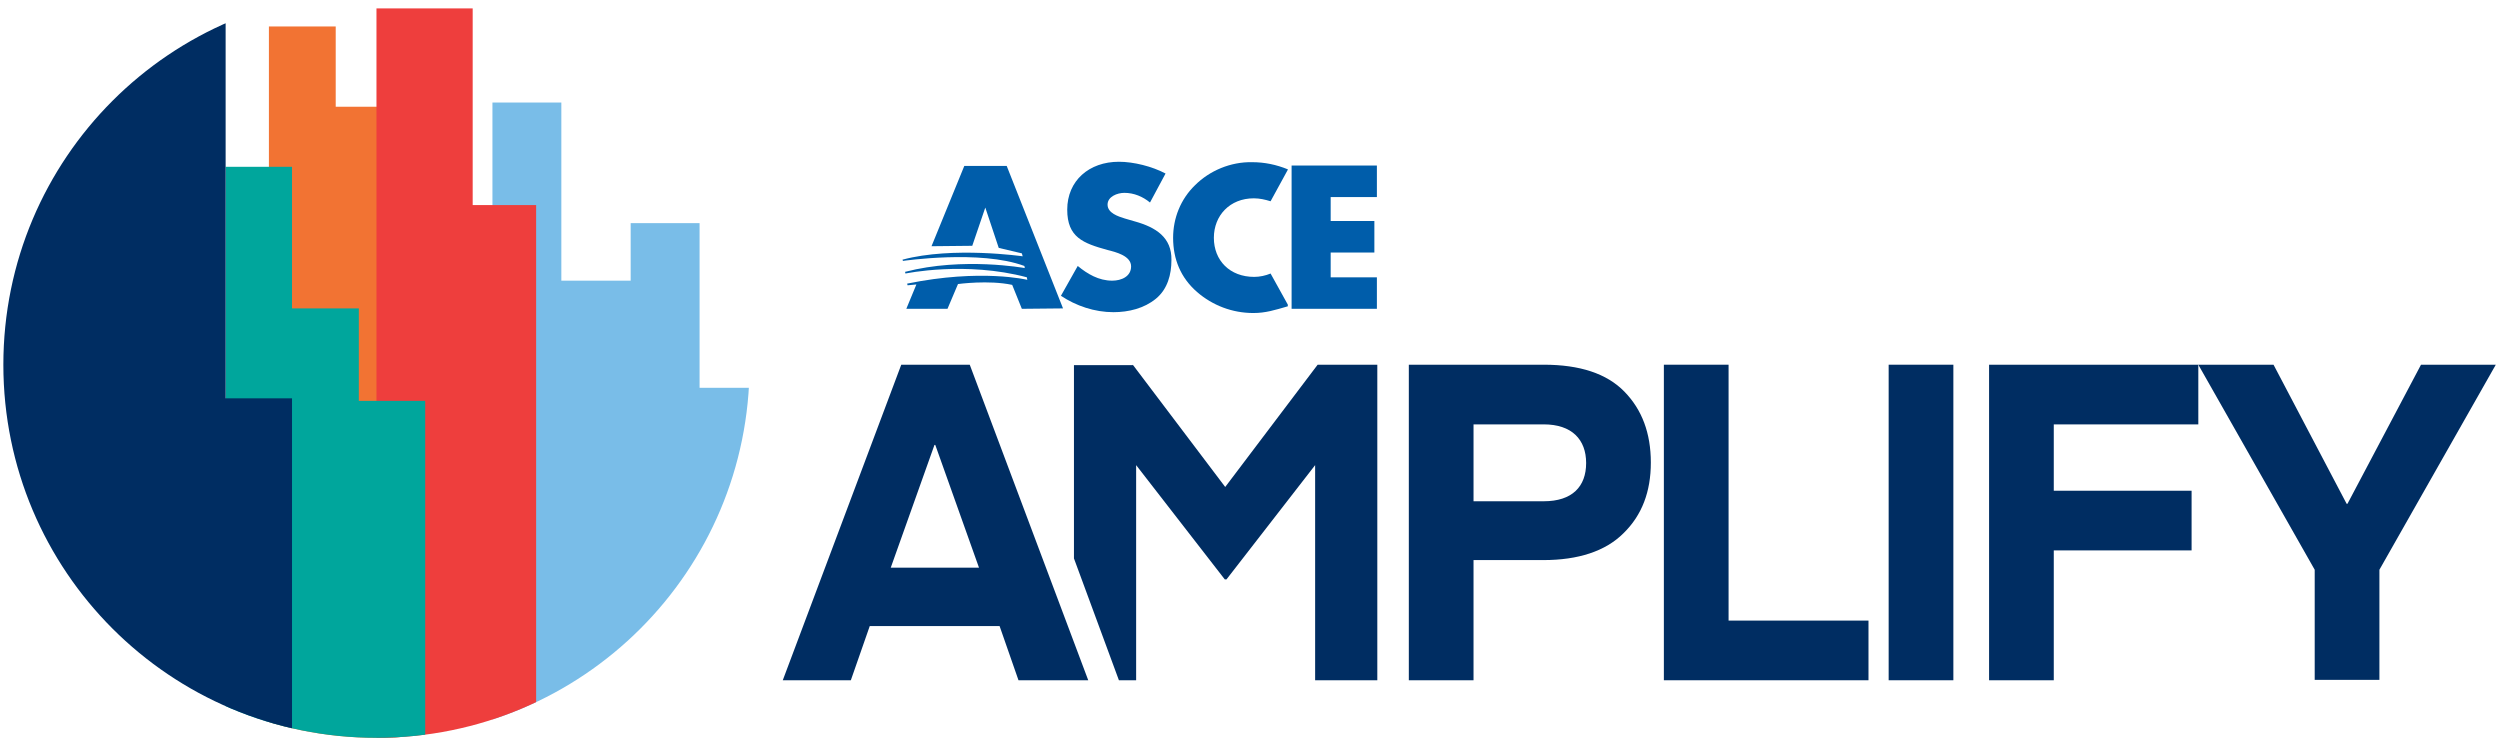 <svg version="1.2" xmlns="http://www.w3.org/2000/svg" viewBox="0 0 595 176" width="595" height="176">
	<title>ASCE Amplify – Horizontal CMYK-svg</title>
	<defs>
		<clipPath clipPathUnits="userSpaceOnUse" id="cp1">
			<path d="m89.6 175.6c-49.11 0-88.8-39.69-88.8-88.8 0-49.11 39.69-88.8 88.8-88.8 49.11 0 88.8 39.69 88.8 88.8 0 49.11-39.69 88.8-88.8 88.8z"/>
		</clipPath>
	</defs>
	<style>
		.s0 { fill: #002d62 } 
		.s1 { fill: #005daa } 
		.s2 { fill: #f27333 } 
		.s3 { fill: #79bde8 } 
		.s4 { fill: #ee3e3d } 
		.s5 { fill: #00a69c } 
	</style>
	<g id="Layer">
		<g id="Layer">
			<g id="Layer">
				<g id="Layer">
					<path id="Layer" fill-rule="evenodd" class="s0" d="m202.5 161.9h-16.2l28.2-75.1h16.3l28.2 75.1h-16.6l-4.5-12.9h-30.9zm20.1-56h-0.2l-10.4 29.2h21z"/>
					<path id="Layer" class="s0" d="m269.6 86.8l22 29.1 22-29.1h14.2v75.1h-14.8v-51.2l-21.1 27.2h-0.4l-21.1-27.2v51.2h-4.1l-10.7-29v-46h14z"/>
					<path id="Layer" fill-rule="evenodd" class="s0" d="m350.7 161.9h-15.4v-75.1h32.1c8.6 0 15 2.1 19.2 6.4 4.2 4.3 6.3 9.9 6.3 16.9 0 6.9-2.1 12.5-6.5 16.8-4.3 4.3-10.8 6.4-19.1 6.4h-16.6zm0-42.6h16.7c6.8 0 10.1-3.5 10.1-9.1 0-5.6-3.4-9.2-10.1-9.2h-16.7z"/>
					<path id="Layer" class="s0" d="m444.7 147.7v14.2h-48.7v-75.1h15.4v60.9z"/>
					<path id="Layer" class="s0" d="m464.9 86.8v75.1h-15.4v-75.1z"/>
					<path id="Layer" class="s0" d="m488.8 161.9h-15.4v-75.1h49.8v14.2h-34.4v15.8h32.8v14.2h-32.8z"/>
					<path id="Layer" class="s0" d="m576.2 86.8h17.8l-27.7 48.8v26.2h-15.4v-26.2l-27.7-48.8h17.9l17.4 33.1h0.2z"/>
				</g>
				<path id="Layer" class="s1" d="m270.1 52.7l-2.4-0.7c-1.6-0.5-4.1-1.3-4.1-3.3 0-1.9 2.3-2.8 4-2.8 2.3 0 4.4 0.9 6.1 2.3l3.7-6.9c-3.2-1.7-7.6-2.8-11.1-2.8-7.1 0-12.3 4.5-12.3 11.4 0 6.6 3.8 8 9.6 9.6 2 0.5 5.6 1.4 5.6 3.9 0 2.4-2.3 3.4-4.5 3.4-3.2 0-5.9-1.6-8.2-3.5l-4 7.1c3.6 2.4 8 3.9 12.5 3.9 3.6 0 7.3-0.9 10.1-3.2 2.8-2.3 3.7-5.8 3.7-9.2 0.1-5.4-3.7-7.8-8.7-9.2z"/>
				<path id="Layer" class="s1" d="m284.4 44.1c-3.4 3.3-5.2 7.8-5.2 12.5 0 5.1 1.8 9.5 5.7 12.9 3.7 3.2 8.4 5 13.4 5 2.9 0 5.1-0.7 8.2-1.6v-0.4l-4.1-7.4c-1.2 0.5-2.6 0.8-3.9 0.8-5.8 0-9.6-3.9-9.6-9.3 0-5.3 3.8-9.4 9.5-9.4 1.4 0 2.7 0.3 4 0.7l4.1-7.5v-0.1c-2.7-1.1-5.5-1.7-8.5-1.7-5.1-0.1-10.1 2-13.6 5.5z"/>
				<path id="Layer" class="s1" d="m243.2 73.5c-0.3 0 9.8-0.1 9.8-0.1l-13.4-33.9h-10.1l-7.8 19.1 9.7-0.1 3.1-9.1 3.2 9.6 5.5 1.3 0.2 0.7c0 0-16.7-2.4-28.6 0.8l0.1 0.3c0 0 18.4-2.7 28.9 1.2l0.1 0.5c0 0-14.7-2.7-28.5 0.9 0.1 0.4 0.1 0.4 0.1 0.4 0 0 14.3-3 28.9 0.9v0.1l0.1 0.5c0 0-11-2.7-28.6 0.9l0.1 0.4c0 0 1-0.1 2.1-0.2l-2.4 5.8h9.8l2.5-5.9c0 0 7.3-1 12.9 0.2z"/>
				<path id="Layer" class="s1" d="m316.7 46.9v5.7h10.4v7.5h-10.4v5.9h11v7.5h-20.3v-34.1h20.3v7.5z"/>
				<g id="Layer">
					<g id="Clip-Path" clip-path="url(#cp1)">
						<g id="Layer">
							<path id="Layer" class="s2" d="m79.9 25.4v-19.1h-15.9v183.5h15.9v7.9h15.8v-172.3z"/>
							<path id="Layer" class="s3" d="m166.5 92.3v-39.2h-16.4v13.7h-16.5v-42.4h-16.4v178.4h16.4v14.5h16.5v27.9h16.4v25.5h16.5v-178.4z"/>
							<path id="Layer" class="s4" d="m112.5 48.8v-46.8h-22.9v178.4h22.9v46.8h15.1v-178.4z"/>
							<path id="Layer" class="s5" d="m85.4 95.4v-22h-15.9v-33.7h-15.8v212.1h15.8 15.9 15.8v-156.4z"/>
							<path id="Layer" class="s0" d="m53.7 94.8v-105.1h-54.3v262.1h54.3v55h15.8v-212z"/>
						</g>
					</g>
				</g>
			</g>
		</g>
	</g>
</svg>